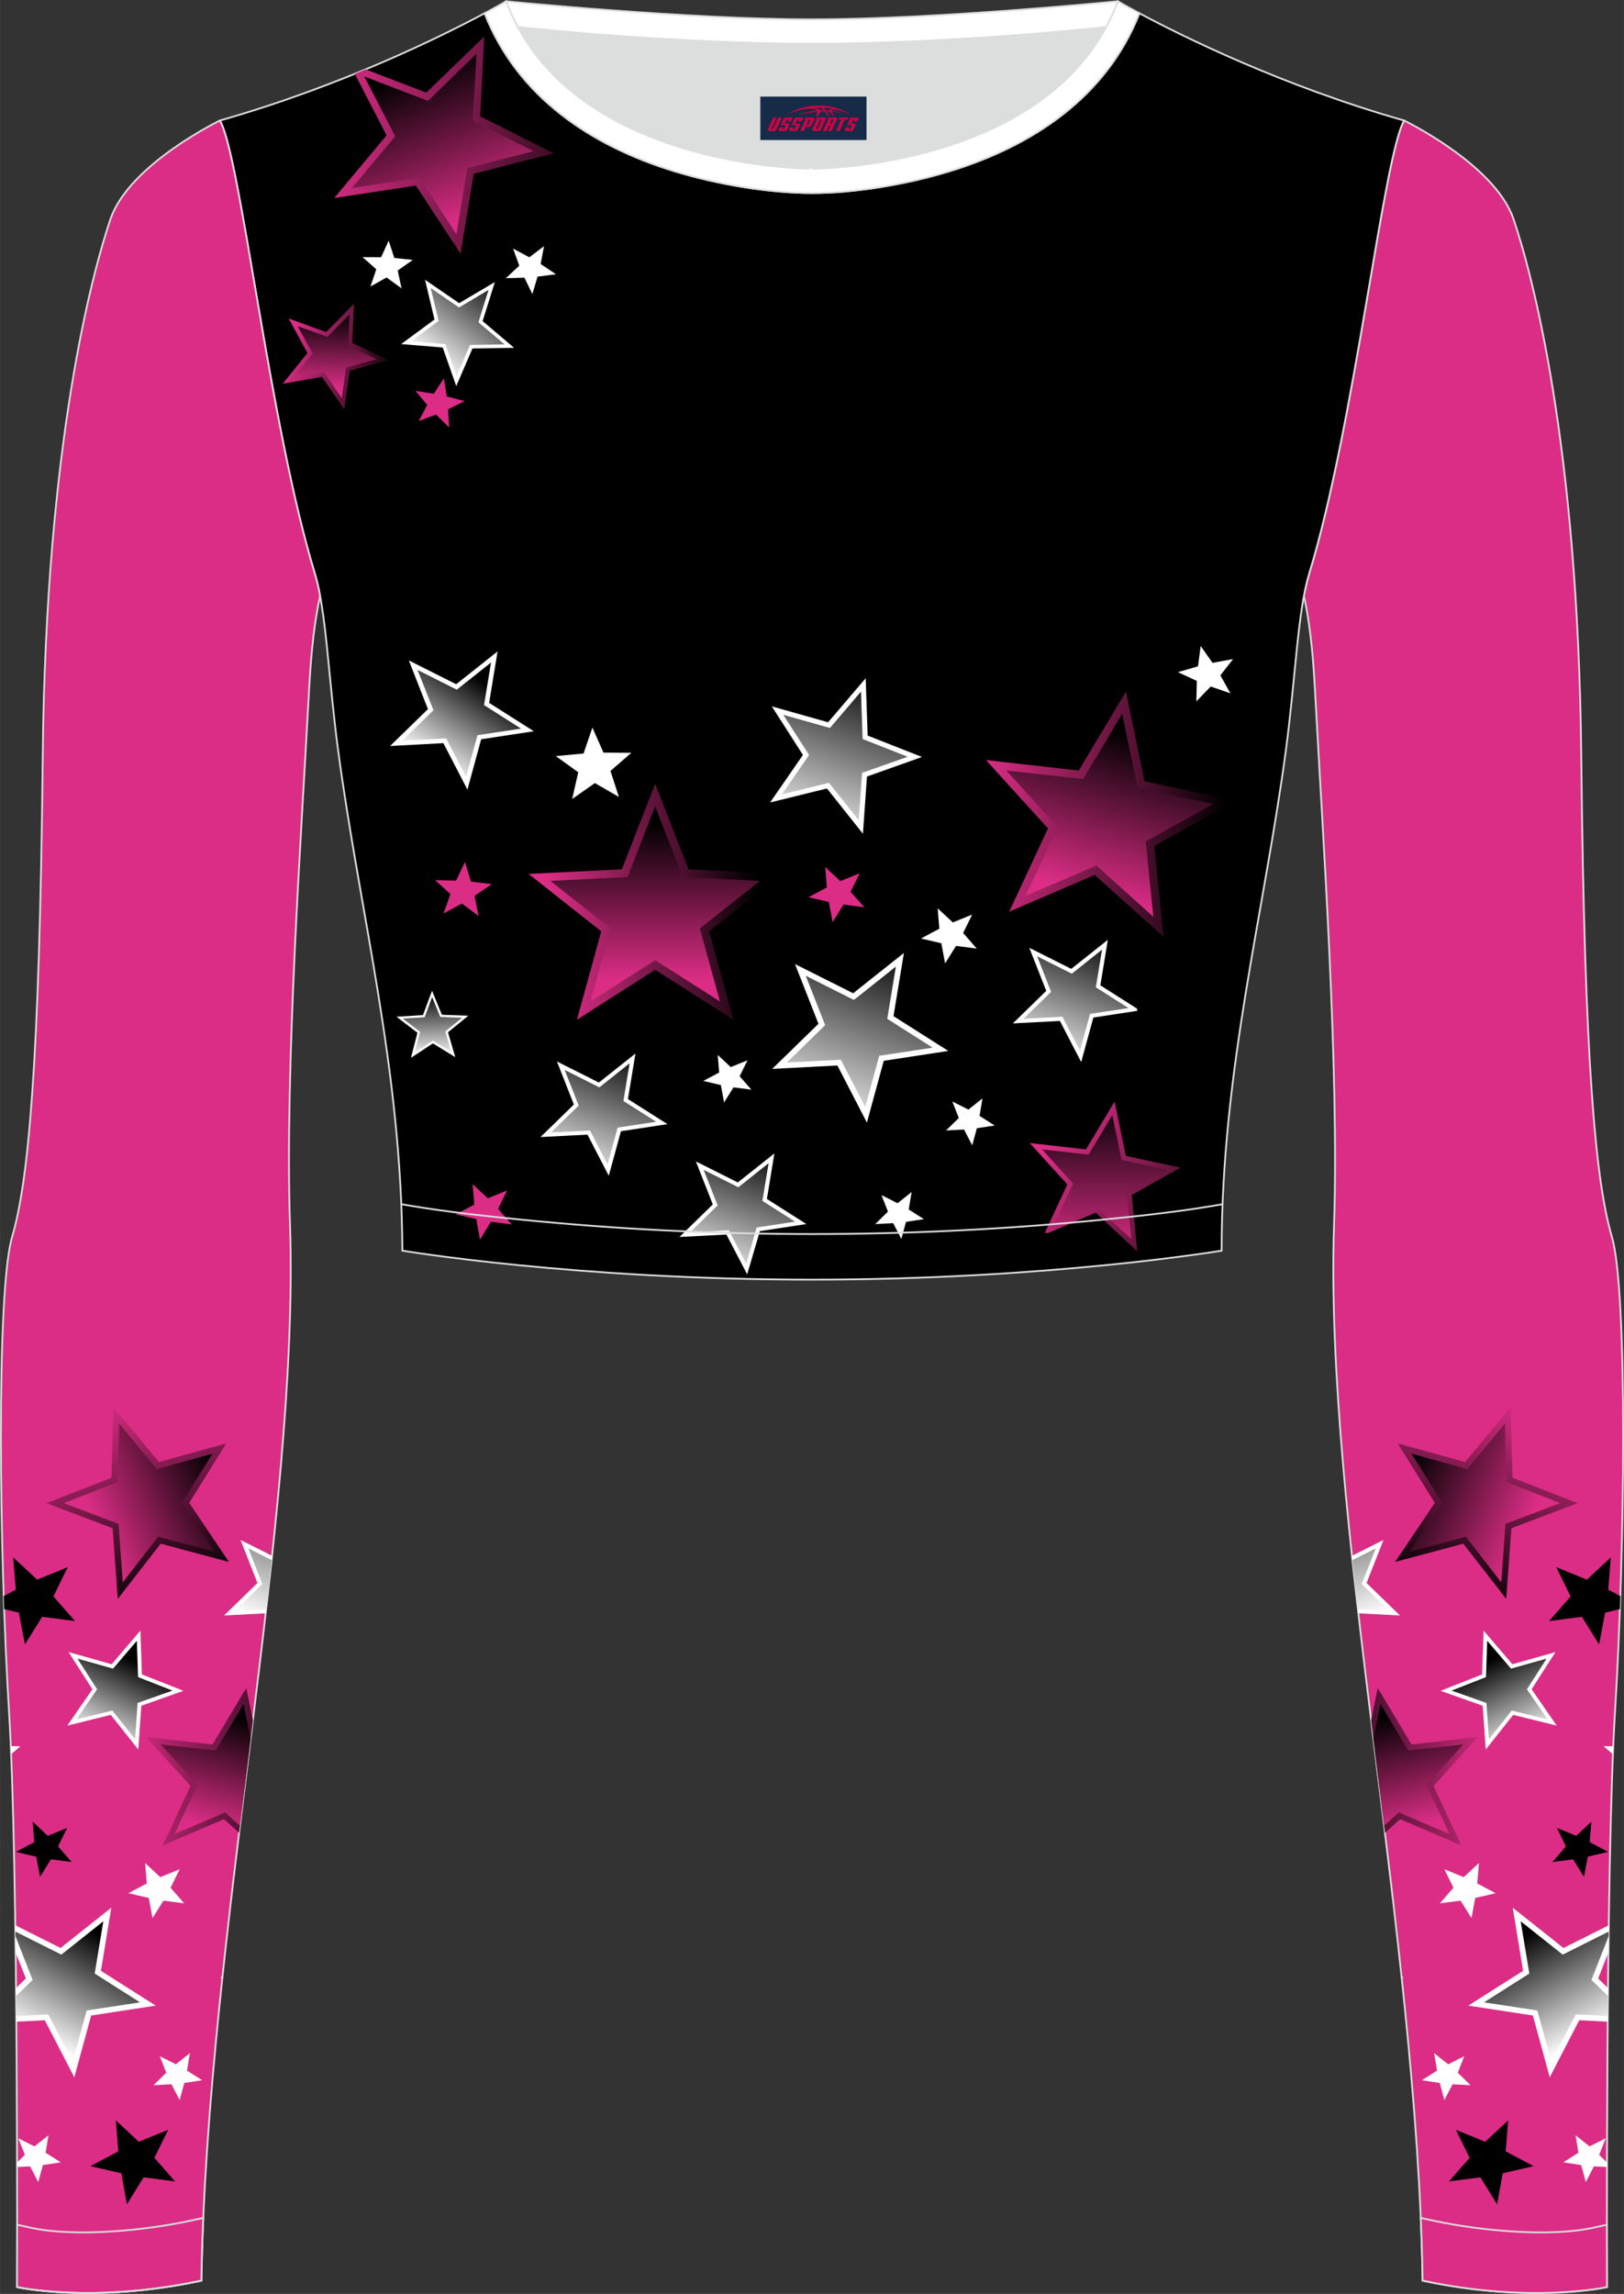 <?xml version="1.0" encoding="utf-8"?>
<!-- Generator: Adobe Illustrator 24.0.1, SVG Export Plug-In . SVG Version: 6.00 Build 0)  -->
<svg xmlns="http://www.w3.org/2000/svg" xmlns:xlink="http://www.w3.org/1999/xlink" version="1.1" id="图层_1" x="0px" y="0px" width="367.03px" height="518.23px" viewBox="0 0 367.02 518.23" enable-background="new 0 0 367.02 518.23" xml:space="preserve">
<rect x="0" y="0" width="367.02" height="518.23" fill="#333333" stroke="none"/>
<g>
	<path fill-rule="evenodd" clip-rule="evenodd" fill="#DCDDDD" d="M113.76,2.85c0,0,45.04,4.28,69.79,4.28s70.34-3.09,70.34-3.09   S241.33,40.8,183.46,40.8C125.59,40.79,113.76,2.85,113.76,2.85z"/>
	
		<path fill-rule="evenodd" clip-rule="evenodd" fill="#FFFFFF" stroke="#DCDDDD" stroke-width="0.4" stroke-miterlimit="22.926" d="   M258.74,5.16l-5.47,0.6c-18.61,2.04-37.83,3.37-56.53,3.92c-2.57,0.08-5.14,0.13-7.72,0.17v0.04h-11.01V9.85   c-2.57-0.04-5.14-0.09-7.72-0.17c-18.7-0.55-37.91-1.88-56.53-3.92l-5.47-0.6l6.07-4.87c0,0,40.87,4.09,69.14,4.09   s69.11-4.09,69.11-4.09L258.74,5.16z"/>
	
		<path fill-rule="evenodd" clip-rule="evenodd" fill="#DB2D85" stroke="#DCDDDD" stroke-width="0.4" stroke-miterlimit="22.926" d="   M317.33,27.23c0,0,20.56,9.93,24.74,22.3c4.19,12.38,14.56,50.77,15.29,121.02s3.28,96.45,6.92,108.83s2.91,71.7,0.73,107.01   c-2.18,35.3-1.82,130.3-1.82,130.3s-17.11,3.82-41.67-1.46c-1.26-78.2-22.24-172.66-20.02-238.76c1.17-34.86-2.6-88.69-4.18-118.11   c-0.4-7.41-0.88-15.82-2.64-23.72c0.34-1.82,0.72-3.46,1.15-4.89C306.24,95.73,312.58,35.55,317.33,27.23z"/>
	<path fill-rule="evenodd" clip-rule="evenodd" stroke="#DCDDDD" stroke-width="0.4" stroke-miterlimit="22.926" d="M109.53,2.99   C100,8.09,77.36,19.36,49.69,27.23c4.75,8.32,11.09,68.5,21.5,102.51c2.53,8.27,3.06,23.55,5.19,39.52   c4.92,36.95,14.4,72.23,14.55,113.28c0,0,38.98,6.55,92.58,6.55s92.58-6.55,92.58-6.55c0-40.87,9.62-76.33,14.55-113.28   c2.13-15.97,2.66-31.26,5.19-39.52c10.41-34.02,16.76-94.19,21.5-102.51c-27.67-7.87-50.31-19.14-59.84-24.24   c-7.44,18.9-24.13,29.96-42.97,35.71c-9.35,2.85-21.14,4.92-31.01,4.91c-9.87,0.01-21.66-2.05-31.01-4.91   C133.66,32.95,116.97,21.89,109.53,2.99z"/>
	<polygon fill-rule="evenodd" clip-rule="evenodd" fill="#FFFFFF" points="221.38,252.1 224.8,254.27 220.77,254.88 219.72,258.74    217.87,255.18 213.8,255.39 216.69,252.57 215.23,248.85 218.86,250.67 222.03,248.15  "/>
	<polygon fill-rule="evenodd" clip-rule="evenodd" fill="#FFFFFF" points="205.37,273.24 208.79,275.42 204.76,276.03 203.7,279.89    201.86,276.33 197.79,276.54 200.68,273.72 199.21,269.99 202.85,271.82 206.02,269.3  "/>
	<polygon fill-rule="evenodd" clip-rule="evenodd" fill="#FFFFFF" points="167.16,243.14 169.81,246.17 165.77,245.65    163.64,249.06 162.91,245.13 158.94,244.2 162.53,242.3 162.2,238.32 165.15,241.07 168.92,239.54  "/>
	<polygon fill-rule="evenodd" clip-rule="evenodd" fill="#FFFFFF" points="217.67,210.78 220.75,214.3 216.06,213.69 213.59,217.65    212.74,213.09 208.13,212.02 212.29,209.81 211.91,205.2 215.34,208.39 219.71,206.61  "/>
	<polygon fill-rule="evenodd" clip-rule="evenodd" fill="#FFFFFF" points="275.8,152.57 278.07,156.63 273.61,155.09 270.37,158.46    270.49,153.83 266.21,151.85 270.75,150.53 271.35,145.94 274.03,149.75 278.68,148.89  "/>
	<polygon fill-rule="evenodd" clip-rule="evenodd" fill="#FFFFFF" points="137.96,174.16 139.87,180.04 134.44,176.91 129.31,180.5    130.68,174.47 125.61,170.81 131.88,170.23 133.88,164.37 136.38,170.03 142.69,170.07  "/>
	<polygon fill-rule="evenodd" clip-rule="evenodd" fill="#DB2D85" points="108.47,280.04 110.96,276.01 115.65,276.62    112.57,273.11 114.61,268.93 110.24,270.71 106.81,267.52 107.19,272.13 103.03,274.34 107.64,275.41  "/>
	
		<linearGradient id="SVGID_1_" gradientUnits="userSpaceOnUse" x1="283.111" y1="1180.67" x2="236.216" y2="1157.934" gradientTransform="matrix(1 0 0 1 0 -898)">
		<stop offset="0" style="stop-color:#000000"/>
		<stop offset="1" style="stop-color:#DB2D85"/>
	</linearGradient>
	<path fill-rule="evenodd" clip-rule="evenodd" fill="url(#SVGID_1_)" d="M236.11,278.55c0.25,0.01,0.51,0.01,0.76,0.02l10.76-4.61   l9.39,8.72l-1.23-12.71l10.99-6.18l-12.34-2.66l-2.54-12.27l-6.47,10.8l-12.7-1.43l8.49,9.36L236.11,278.55z"/>
	
		<linearGradient id="SVGID_2_" gradientUnits="userSpaceOnUse" x1="277.134" y1="1082.962" x2="222.06" y2="1079.931" gradientTransform="matrix(1 0 0 1 0 -898)">
		<stop offset="0" style="stop-color:#000000"/>
		<stop offset="1" style="stop-color:#DB2D85"/>
	</linearGradient>
	<polygon fill-rule="evenodd" clip-rule="evenodd" fill="url(#SVGID_2_)" points="279.28,180.92 258.67,176.5 254.48,156.24    243.8,174.07 222.83,171.71 236.85,187.16 228.08,205.96 247.42,197.67 262.97,211.65 260.9,191.08  "/>
	
		<linearGradient id="SVGID_3_" gradientUnits="userSpaceOnUse" x1="249.678" y1="-627.367" x2="249.678" y2="-661.854" gradientTransform="matrix(1 0 0 -1 0 -378.67)">
		<stop offset="0" style="stop-color:#000000"/>
		<stop offset="1" style="stop-color:#DB2D85"/>
	</linearGradient>
	<polygon fill-rule="evenodd" clip-rule="evenodd" fill="url(#SVGID_3_)" points="255.72,279.96 254.6,269.37 263.84,264.27    253.48,262.06 251.38,251.91 246.03,260.85 235.52,259.66 242.54,267.41 238.15,276.83 247.84,272.68  "/>
	
		<linearGradient id="SVGID_4_" gradientUnits="userSpaceOnUse" x1="254.517" y1="1063.428" x2="243.907" y2="1099.049" gradientTransform="matrix(1 0 0 1 0 -898)">
		<stop offset="0" style="stop-color:#000000"/>
		<stop offset="1" style="stop-color:#DB2D85"/>
	</linearGradient>
	<polygon fill-rule="evenodd" clip-rule="evenodd" fill="url(#SVGID_4_)" points="274.21,181.63 257.09,178.01 253.62,161.26    244.79,176.01 227.43,174.06 239.04,186.84 231.78,202.39 247.78,195.54 260.65,207.1 258.94,190.08  "/>
	
		<linearGradient id="SVGID_5_" gradientUnits="userSpaceOnUse" x1="171.284" y1="1099.865" x2="124.547" y2="1105.928" gradientTransform="matrix(1 0 0 1 0 -898)">
		<stop offset="0" style="stop-color:#000000"/>
		<stop offset="1" style="stop-color:#DB2D85"/>
	</linearGradient>
	<polygon fill-rule="evenodd" clip-rule="evenodd" fill="url(#SVGID_5_)" points="155.61,196.39 176.69,197.43 160.27,210.41    165.76,230.37 148.07,219.09 130.39,230.37 135.88,210.41 119.46,197.43 140.54,196.39 148.08,177.08  "/>
	
		<linearGradient id="SVGID_6_" gradientUnits="userSpaceOnUse" x1="148.067" y1="1083.884" x2="148.067" y2="1119.253" gradientTransform="matrix(1 0 0 1 0 -898)">
		<stop offset="0" style="stop-color:#000000"/>
		<stop offset="1" style="stop-color:#DB2D85"/>
	</linearGradient>
	<polygon fill-rule="evenodd" clip-rule="evenodd" fill="url(#SVGID_6_)" points="148.07,182.17 154.31,198.14 171.75,199.01    158.16,209.75 162.71,226.25 148.07,216.92 133.44,226.25 137.98,209.75 124.39,199.01 141.84,198.14  "/>
	<polygon fill-rule="evenodd" clip-rule="evenodd" fill="#DB2D85" points="192.24,201.46 195.32,204.97 190.63,204.36    188.17,208.32 187.31,203.76 182.71,202.69 186.87,200.48 186.49,195.87 189.92,199.06 194.29,197.28  "/>
	<polygon fill-rule="evenodd" clip-rule="evenodd" fill="#DB2D85" points="107.25,202.39 108.15,206.93 104.38,204.13    100.24,206.37 101.8,202 98.34,198.84 103.07,198.94 105.08,194.74 106.44,199.17 111.14,199.74  "/>
	<polygon fill-rule="evenodd" clip-rule="evenodd" fill="#FFFFFF" points="89.61,229.7 94.34,233.31 92.87,238.98 97.83,235.71    102.89,238.83 101.24,233.2 105.84,229.46 99.86,229.25 97.64,223.82 95.59,229.32  "/>
	<polygon fill-rule="evenodd" clip-rule="evenodd" fill="#FFFFFF" points="168.86,287.9 171.73,278.13 182.24,276.53 173.32,270.86    175.01,260.58 166.74,267.13 157.27,262.38 161.09,272.1 153.55,279.45 164.17,278.9  "/>
	<path fill-rule="evenodd" clip-rule="evenodd" fill="#FFFFFF" d="M257.02,228.36c-0.02-0.17-0.04-0.33-0.06-0.5l-8.28-5.26   l1.69-10.28l-8.27,6.56l-9.47-4.75l3.82,9.72l-7.54,7.35l10.63-0.55l4.81,9.29l2.75-10.06L257.02,228.36z"/>
	<polygon fill-rule="evenodd" clip-rule="evenodd" fill="#FFFFFF" points="92.43,149.22 92.42,149.27 96.71,160.2 88.16,168.53    100.2,167.89 105.64,178.39 108.74,167.01 120.64,165.2 110.54,158.79 112.45,147.16 103.1,154.58  "/>
	<polygon fill-rule="evenodd" clip-rule="evenodd" fill="#FFFFFF" points="196.09,166.18 208.37,171.01 195.93,175.43    195.02,188.36 186.89,178.13 174.04,181.29 181.46,170.55 174.43,159.58 187.15,163.17 195.64,153.22  "/>
	
		<linearGradient id="SVGID_7_" gradientUnits="userSpaceOnUse" x1="182.366" y1="-568.819" x2="196.511" y2="-529.957" gradientTransform="matrix(1 0 0 -1 0 -378.67)">
		<stop offset="0" style="stop-color:#FFFFFF"/>
		<stop offset="1" style="stop-color:#000000"/>
	</linearGradient>
	<polygon fill-rule="evenodd" clip-rule="evenodd" fill="url(#SVGID_7_)" points="194.58,156.24 194.95,166.96 205.12,170.96    194.82,174.61 194.07,185.31 187.34,176.85 176.71,179.46 182.85,170.58 177.03,161.49 187.56,164.46  "/>
	<polygon fill-rule="evenodd" clip-rule="evenodd" fill="#FFFFFF" points="201.93,229.56 214.32,237.42 199.73,239.65    195.92,253.61 189.25,240.71 174.51,241.48 184.97,231.29 179.67,217.8 192.81,224.39 204.28,215.29  "/>
	
		<linearGradient id="SVGID_8_" gradientUnits="userSpaceOnUse" x1="186.712" y1="-633.941" x2="202.031" y2="-591.851" gradientTransform="matrix(1 0 0 -1 0 -378.67)">
		<stop offset="0" style="stop-color:#FFFFFF"/>
		<stop offset="1" style="stop-color:#000000"/>
	</linearGradient>
	<polygon fill-rule="evenodd" clip-rule="evenodd" fill="url(#SVGID_8_)" points="202.46,218.37 200.52,230.17 210.77,236.68    198.7,238.52 195.54,250.07 190.02,239.4 177.83,240.03 186.48,231.6 182.1,220.44 192.97,225.9  "/>
	
		<linearGradient id="SVGID_9_" gradientUnits="userSpaceOnUse" x1="237.712" y1="-619.81" x2="248.756" y2="-589.466" gradientTransform="matrix(1 0 0 -1 0 -378.67)">
		<stop offset="0" style="stop-color:#FFFFFF"/>
		<stop offset="1" style="stop-color:#000000"/>
	</linearGradient>
	<polygon fill-rule="evenodd" clip-rule="evenodd" fill="url(#SVGID_9_)" points="249.06,214.54 247.66,223.05 255.05,227.74    246.35,229.06 244.08,237.39 240.1,229.7 231.31,230.16 237.55,224.08 234.39,216.04 242.23,219.97  "/>
	<polygon fill-rule="evenodd" clip-rule="evenodd" fill="#FFFFFF" points="141.91,248.29 150.84,253.96 140.33,255.56    137.58,265.62 132.77,256.33 122.15,256.88 129.69,249.53 125.87,239.81 135.34,244.56 143.61,238.01  "/>
	
		<linearGradient id="SVGID_10_" gradientUnits="userSpaceOnUse" x1="130.94" y1="-645.496" x2="141.985" y2="-615.151" gradientTransform="matrix(1 0 0 -1 0 -378.67)">
		<stop offset="0" style="stop-color:#FFFFFF"/>
		<stop offset="1" style="stop-color:#000000"/>
	</linearGradient>
	<polygon fill-rule="evenodd" clip-rule="evenodd" fill="url(#SVGID_10_)" points="142.29,240.22 140.89,248.73 148.28,253.42    139.58,254.75 137.31,263.07 133.33,255.39 124.54,255.84 130.78,249.76 127.62,241.72 135.45,245.65  "/>
	
		<linearGradient id="SVGID_11_" gradientUnits="userSpaceOnUse" x1="96.583" y1="1070.407" x2="108.898" y2="1051.649" gradientTransform="matrix(1 0 0 1 0 -898)">
		<stop offset="0" style="stop-color:#FFFFFF"/>
		<stop offset="1" style="stop-color:#000000"/>
	</linearGradient>
	<polygon fill-rule="evenodd" clip-rule="evenodd" fill="url(#SVGID_11_)" points="110.97,149.67 109.39,159.29 117.74,164.6    107.9,166.1 105.33,175.51 100.83,166.82 90.89,167.33 97.95,160.46 94.37,151.36 103.23,155.81  "/>
	
		<linearGradient id="SVGID_12_" gradientUnits="userSpaceOnUse" x1="98.048" y1="-617.725" x2="97.531" y2="-602.941" gradientTransform="matrix(1 0 0 -1 0 -378.67)">
		<stop offset="0" style="stop-color:#FFFFFF"/>
		<stop offset="1" style="stop-color:#000000"/>
	</linearGradient>
	<polygon fill-rule="evenodd" clip-rule="evenodd" fill="url(#SVGID_12_)" points="97.66,225.26 99.5,229.75 104.44,229.93    100.64,233.02 102,237.68 97.82,235.1 93.71,237.8 94.93,233.11 91.03,230.12 95.97,229.8  "/>
	
		<linearGradient id="SVGID_13_" gradientUnits="userSpaceOnUse" x1="162.389" y1="-667.932" x2="173.376" y2="-637.746" gradientTransform="matrix(1 0 0 -1 0 -378.67)">
		<stop offset="0" style="stop-color:#FFFFFF"/>
		<stop offset="1" style="stop-color:#000000"/>
	</linearGradient>
	<polygon fill-rule="evenodd" clip-rule="evenodd" fill="url(#SVGID_13_)" points="168.65,285.51 170.99,277.32 179.68,275.99    172.3,271.3 173.7,262.79 166.86,268.22 159.02,264.29 162.18,272.33 155.94,278.41 164.73,277.95  "/>
	<polygon fill-rule="evenodd" clip-rule="evenodd" fill="#FFFFFF" points="109.07,72.54 116.19,78.58 106.77,78.73 103.11,87.23    100.05,78.51 90.66,77.73 98.19,72.18 96.05,63.2 103.76,68.49 111.83,63.73  "/>
	
		<linearGradient id="SVGID_14_" gradientUnits="userSpaceOnUse" x1="97.237" y1="-460.912" x2="112.53" y2="-441.337" gradientTransform="matrix(1 0 0 -1 0 -378.67)">
		<stop offset="0" style="stop-color:#FFFFFF"/>
		<stop offset="1" style="stop-color:#000000"/>
	</linearGradient>
	<polygon fill-rule="evenodd" clip-rule="evenodd" fill="url(#SVGID_14_)" points="110.4,65.51 108.12,72.81 114.02,77.8    106.22,77.93 103.19,84.97 100.65,77.75 92.88,77.1 99.12,72.51 97.34,65.07 103.73,69.46  "/>
	<polygon fill-rule="evenodd" clip-rule="evenodd" fill="#FFFFFF" points="89.88,61.11 90.74,65.13 87.36,62.69 83.72,64.73    85.04,60.84 81.94,58.09 86.13,58.11 87.84,54.37 89.11,58.28 93.28,58.72  "/>
	<polygon fill-rule="evenodd" clip-rule="evenodd" fill="#FFFFFF" points="121.49,62.49 120.31,66.43 118.51,62.73 114.32,62.85    117.36,60.02 115.95,56.16 119.63,58.12 122.95,55.61 122.18,59.64 125.64,61.96  "/>
	<polygon fill-rule="evenodd" clip-rule="evenodd" fill="#DB2D85" points="101.27,92.47 101.5,96.57 98.54,93.66 94.63,95.13    96.54,91.48 93.9,88.3 98.03,88.95 100.31,85.5 100.96,89.56 105.01,90.61  "/>
	
		<linearGradient id="SVGID_15_" gradientUnits="userSpaceOnUse" x1="146.133" y1="934.724" x2="72.743" y2="927.398" gradientTransform="matrix(1 0 0 1 0 -898)">
		<stop offset="0" style="stop-color:#000000"/>
		<stop offset="1" style="stop-color:#DB2D85"/>
	</linearGradient>
	<path fill-rule="evenodd" clip-rule="evenodd" fill="url(#SVGID_15_)" d="M109.44,8.25l-13.1,12.67l-13.72-5.25   c-0.8,0.33-1.62,0.67-2.44,1l7.19,13.91L75.53,44.74L94,41.93l10.09,15.4l2.98-18.06l18.08-4.63l-16.63-8.35L109.44,8.25z"/>
	
		<linearGradient id="SVGID_16_" gradientUnits="userSpaceOnUse" x1="91.509" y1="914.562" x2="104.583" y2="947.909" gradientTransform="matrix(1 0 0 1 0 -898)">
		<stop offset="0" style="stop-color:#000000"/>
		<stop offset="1" style="stop-color:#DB2D85"/>
	</linearGradient>
	<polygon fill-rule="evenodd" clip-rule="evenodd" fill="url(#SVGID_16_)" points="107.69,12.14 105.54,14.24 96.74,22.8    82.34,17.29 89.32,30.8 79.52,42.5 94.8,40.18 103.14,52.92 105.61,37.98 120.57,34.15 106.81,27.24 107.53,15.14  "/>
	
		<linearGradient id="SVGID_17_" gradientUnits="userSpaceOnUse" x1="90.16" y1="981.205" x2="65.718" y2="975.521" gradientTransform="matrix(1 0 0 1 0 -898)">
		<stop offset="0" style="stop-color:#000000"/>
		<stop offset="1" style="stop-color:#DB2D85"/>
	</linearGradient>
	<polygon fill-rule="evenodd" clip-rule="evenodd" fill="url(#SVGID_17_)" points="79.63,77.48 79.98,68.66 73.71,75.01    65.25,71.96 69.48,79.76 63.9,86.69 72.78,85.16 77.8,92.5 79.06,83.76 87.74,81.36  "/>
	
		<linearGradient id="SVGID_18_" gradientUnits="userSpaceOnUse" x1="76.011" y1="968.776" x2="75.537" y2="985.734" gradientTransform="matrix(1 0 0 1 0 -898)">
		<stop offset="0" style="stop-color:#000000"/>
		<stop offset="1" style="stop-color:#DB2D85"/>
	</linearGradient>
	<polygon fill-rule="evenodd" clip-rule="evenodd" fill="url(#SVGID_18_)" points="85.1,81.14 78.69,78.07 78.96,71.09 74,76.11    67.3,73.7 70.65,79.87 66.23,85.36 73.26,84.15 77.23,89.96 78.23,83.04  "/>
	
		<path fill-rule="evenodd" clip-rule="evenodd" fill="#DB2D85" stroke="#DCDDDD" stroke-width="0.4" stroke-miterlimit="22.926" d="   M49.69,27.23c0,0-20.56,9.93-24.74,22.3S10.39,100.3,9.66,170.55C8.94,240.79,6.39,267,2.75,279.37   c-3.64,12.38-2.91,71.7-0.73,107.01c2.18,35.3,1.82,130.3,1.82,130.3s17.11,3.82,41.67-1.46c1.26-78.2,22.24-172.66,20.02-238.76   c-1.17-34.86,2.6-88.69,4.18-118.11c0.4-7.41,0.88-15.82,2.64-23.72c-0.34-1.82-0.72-3.46-1.15-4.89   C60.79,95.73,54.44,35.55,49.69,27.23z"/>
	<polygon fill-rule="evenodd" clip-rule="evenodd" fill="#FFFFFF" points="42.26,467.78 45.68,469.95 41.65,470.57 40.6,474.43    38.75,470.87 34.68,471.08 37.57,468.26 36.11,464.53 39.74,466.35 42.91,463.84  "/>
	<polygon fill-rule="evenodd" clip-rule="evenodd" fill="#FFFFFF" points="10.3,486.33 13.72,488.5 9.69,489.12 8.64,492.97    6.8,489.41 3.85,489.56 3.85,488.53 5.61,486.81 4.15,483.08 7.78,484.9 10.95,482.39  "/>
	<polygon fill-rule="evenodd" clip-rule="evenodd" fill="#FFFFFF" points="38.55,426.47 41.63,429.99 36.94,429.38 34.47,433.33    33.62,428.78 29.01,427.7 33.17,425.5 32.79,420.88 36.22,424.07 40.59,422.29  "/>
	<polygon fill-rule="evenodd" clip-rule="evenodd" fill="#FFFFFF" points="2.44,394.48 4.61,394.5 2.51,396.31  "/>
	
		<linearGradient id="SVGID_19_" gradientUnits="userSpaceOnUse" x1="72.873" y1="1298.025" x2="27.778" y2="1296.509" gradientTransform="matrix(1 0 0 1 0 -898)">
		<stop offset="0" style="stop-color:#000000"/>
		<stop offset="1" style="stop-color:#DB2D85"/>
	</linearGradient>
	<path fill-rule="evenodd" clip-rule="evenodd" fill="url(#SVGID_19_)" d="M57.16,388.64l-1.51-7.28l-7.63,12.74l-14.99-1.68   l10.02,11.04l-6.27,13.43l13.82-5.92l3.43,3.08C55.07,405.55,56.12,397.06,57.16,388.64z"/>
	
		<linearGradient id="SVGID_20_" gradientUnits="userSpaceOnUse" x1="50.147" y1="1284.375" x2="42.947" y2="1309.386" gradientTransform="matrix(1 0 0 1 0 -898)">
		<stop offset="0" style="stop-color:#000000"/>
		<stop offset="1" style="stop-color:#DB2D85"/>
	</linearGradient>
	<path fill-rule="evenodd" clip-rule="evenodd" fill="url(#SVGID_20_)" d="M56.65,392.74l-1.61-7.79l-6.31,10.54l-12.4-1.39   l8.29,9.14l-5.19,11.11l11.44-4.9l3.36,3.02C55.03,405.87,55.85,399.28,56.65,392.74z"/>
	<polygon fill-rule="evenodd" clip-rule="evenodd" points="13.12,417.14 16.2,420.66 11.51,420.05 9.05,424 8.19,419.45    3.59,418.37 7.75,416.17 7.37,411.55 10.8,414.74 15.16,412.96  "/>
	<polygon fill-rule="evenodd" clip-rule="evenodd" fill="#FFFFFF" points="32.07,378.28 41.46,381.98 31.94,385.35 31.25,395.24    25.03,387.42 15.21,389.84 20.88,381.63 15.5,373.23 25.23,375.98 31.73,368.37  "/>
	
		<linearGradient id="SVGID_21_" gradientUnits="userSpaceOnUse" x1="20.832" y1="1291.418" x2="29.927" y2="1272.849" gradientTransform="matrix(1 0 0 1 0 -898)">
		<stop offset="0" style="stop-color:#FFFFFF"/>
		<stop offset="1" style="stop-color:#000000"/>
	</linearGradient>
	<polygon fill-rule="evenodd" clip-rule="evenodd" fill="url(#SVGID_21_)" points="30.92,370.68 31.2,378.88 38.97,381.93    31.09,384.73 30.52,392.91 25.38,386.44 17.25,388.44 21.94,381.64 17.49,374.7 25.54,376.97  "/>
	<path fill-rule="evenodd" clip-rule="evenodd" fill="#FFFFFF" d="M22.81,445.24l12.38,7.86l-14.59,2.23l-3.81,13.96l-6.67-12.89   l-6.44,0.33c-0.02-2.51-0.04-5.05-0.07-7.59l2.23-2.17l-2.32-5.91l-0.08-6.12l10.24,5.14l11.47-9.1L22.81,445.24z"/>
	
		<linearGradient id="SVGID_22_" gradientUnits="userSpaceOnUse" x1="8.555" y1="1358.736" x2="21.818" y2="1334.61" gradientTransform="matrix(1 0 0 1 0 -898)">
		<stop offset="0" style="stop-color:#FFFFFF"/>
		<stop offset="1" style="stop-color:#000000"/>
	</linearGradient>
	<polygon fill-rule="evenodd" clip-rule="evenodd" fill="url(#SVGID_22_)" points="23.34,434.05 21.4,445.86 31.64,452.36    19.58,454.2 16.42,465.75 10.9,455.09 3.68,455.46 3.64,450.91 7.36,447.29 3.48,437.41 3.47,436.37 13.85,441.58  "/>
	<polygon fill-rule="evenodd" clip-rule="evenodd" fill="#FFFFFF" points="50.3,446.39 49.79,446.88 50.25,446.86  "/>
	<polygon fill-rule="evenodd" clip-rule="evenodd" points="28.68,497.99 32.45,491.89 39.56,492.81 34.89,487.49 37.99,481.16    31.37,483.86 26.18,479.03 26.75,486.02 20.45,489.36 27.42,490.98  "/>
	<path fill-rule="evenodd" clip-rule="evenodd" fill="#FFFFFF" d="M60.04,364.47l-9.4,0.49l7.54-7.34l-3.82-9.72l7.12,3.57   C61.03,355.77,60.55,360.1,60.04,364.47z"/>
	
		<linearGradient id="SVGID_23_" gradientUnits="userSpaceOnUse" x1="55.153" y1="-743.544" x2="68.274" y2="-707.496" gradientTransform="matrix(1 0 0 -1 0 -378.67)">
		<stop offset="0" style="stop-color:#FFFFFF"/>
		<stop offset="1" style="stop-color:#000000"/>
	</linearGradient>
	<path fill-rule="evenodd" clip-rule="evenodd" fill="url(#SVGID_23_)" d="M60.15,363.56l-7.11,0.37l6.24-6.08l-3.16-8.04l5.26,2.64   C60.99,356.12,60.58,359.83,60.15,363.56z"/>
	<polygon fill-rule="evenodd" clip-rule="evenodd" points="12.07,360.66 16.94,366.22 9.52,365.26 5.63,371.51 4.27,364.31    0.93,363.53 0.83,360.57 3.57,359.12 2.97,351.82 8.39,356.87 15.3,354.05  "/>
	
		<linearGradient id="SVGID_24_" gradientUnits="userSpaceOnUse" x1="42.273" y1="1258.328" x2="23.83" y2="1214.118" gradientTransform="matrix(1 0 0 1 0 -898)">
		<stop offset="0" style="stop-color:#000000"/>
		<stop offset="1" style="stop-color:#DB2D85"/>
	</linearGradient>
	<polygon fill-rule="evenodd" clip-rule="evenodd" fill="url(#SVGID_24_)" points="42.76,339.5 51.73,352.86 36.31,348.74    26.62,361.2 25.45,345.25 10.5,339.58 25.19,333.84 25.64,317.89 35.89,330.29 51.12,326.1  "/>
	
		<linearGradient id="SVGID_25_" gradientUnits="userSpaceOnUse" x1="49.032" y1="1229.232" x2="21.116" y2="1241.232" gradientTransform="matrix(1 0 0 1 0 -898)">
		<stop offset="0" style="stop-color:#000000"/>
		<stop offset="1" style="stop-color:#DB2D85"/>
	</linearGradient>
	<polygon fill-rule="evenodd" clip-rule="evenodd" fill="url(#SVGID_25_)" points="48.01,328.42 41.1,339.51 48.52,350.56    35.76,347.15 27.75,357.45 26.78,344.26 14.4,339.57 26.56,334.82 26.93,321.62 35.41,331.89  "/>
	
		<path fill-rule="evenodd" clip-rule="evenodd" fill="#DB2D85" stroke="#DCDDDD" stroke-width="0.4" stroke-miterlimit="22.926" d="   M3.86,502.59c0,8.69-0.02,14.09-0.02,14.09s17.11,3.82,41.67-1.46c0.07-4.67,0.22-9.39,0.43-14.16l-3.32,0.71   c-9.81,2.11-25.74,3.72-35.8,1.48L3.86,502.59z"/>
	<path fill="none" stroke="#DCDDDD" stroke-width="0.4" stroke-miterlimit="22.926" d="M3.84,516.68c0,0,17.11,3.82,41.67-1.46"/>
	
		<path fill-rule="evenodd" clip-rule="evenodd" fill="#FFFFFF" stroke="#DCDDDD" stroke-width="0.4" stroke-miterlimit="22.926" d="   M114.39,0.29c0,0-1.72,1.01-4.86,2.7c7.44,18.9,24.13,29.96,42.97,35.71c9.36,2.85,21.14,4.92,31.02,4.91   c9.87,0.01,21.66-2.05,31.01-4.91c18.84-5.75,35.53-16.81,42.97-35.71c-3.14-1.68-4.86-2.7-4.86-2.7   c-14.32,38.03-69.13,37.81-69.13,37.81S128.71,38.33,114.39,0.29z"/>
	<path fill="none" stroke="#DCDDDD" stroke-width="0.4" stroke-miterlimit="22.926" d="M276.3,272.05l-1.93,0.33   c-8.4,1.42-17.16,2.36-25.63,3.21c-21.64,2.15-43.49,3.2-65.23,3.2c-21.73,0-43.55-1.05-65.17-3.2   c-8.49-0.84-17.27-1.79-25.69-3.21l-1.96-0.33"/>
	
		<path fill-rule="evenodd" clip-rule="evenodd" fill="#DB2D85" stroke="#DCDDDD" stroke-width="0.4" stroke-miterlimit="22.926" d="   M363.16,502.59c0,8.69,0.02,14.09,0.02,14.09s-17.11,3.82-41.67-1.46c-0.07-4.67-0.22-9.39-0.43-14.16l3.32,0.71   c9.81,2.11,25.74,3.72,35.8,1.48L363.16,502.59z"/>
	
	<g>
		<polygon fill-rule="evenodd" clip-rule="evenodd" fill="#FFFFFF" points="324.12,463.84 327.29,466.35 330.92,464.53     329.46,468.26 332.35,471.08 328.28,470.87 326.43,474.43 325.38,470.57 321.35,469.95 324.77,467.78   "/>
		<polygon fill-rule="evenodd" clip-rule="evenodd" fill="#FFFFFF" points="356.08,482.39 359.24,484.9 362.88,483.08     361.42,486.81 363.18,488.53 363.18,489.56 360.23,489.41 358.39,492.97 357.34,489.12 353.31,488.5 356.73,486.33   "/>
		<polygon fill-rule="evenodd" clip-rule="evenodd" fill="#FFFFFF" points="326.43,422.29 330.81,424.07 334.24,420.88     333.86,425.5 338.02,427.7 333.4,428.78 332.56,433.33 330.09,429.38 325.4,429.99 328.48,426.47   "/>
		<polygon fill-rule="evenodd" clip-rule="evenodd" fill="#FFFFFF" points="364.52,396.31 362.42,394.5 364.59,394.48   "/>
		
			<linearGradient id="SVGID_26_" gradientUnits="userSpaceOnUse" x1="-1877.177" y1="1298.025" x2="-1922.272" y2="1296.509" gradientTransform="matrix(-1 0 0 1 -1583.03 -898)">
			<stop offset="0" style="stop-color:#000000"/>
			<stop offset="1" style="stop-color:#DB2D85"/>
		</linearGradient>
		<path fill-rule="evenodd" clip-rule="evenodd" fill="url(#SVGID_26_)" d="M313,414.05l3.43-3.08l13.82,5.92l-6.27-13.43    L334,392.42l-14.99,1.68l-7.63-12.74l-1.51,7.28C310.9,397.06,311.96,405.55,313,414.05z"/>
		
			<linearGradient id="SVGID_27_" gradientUnits="userSpaceOnUse" x1="-1899.908" y1="1284.374" x2="-1907.108" y2="1309.384" gradientTransform="matrix(-1 0 0 1 -1583.03 -898)">
			<stop offset="0" style="stop-color:#000000"/>
			<stop offset="1" style="stop-color:#DB2D85"/>
		</linearGradient>
		<path fill-rule="evenodd" clip-rule="evenodd" fill="url(#SVGID_27_)" d="M312.8,412.47l3.36-3.02l11.44,4.9l-5.19-11.11    l8.29-9.14l-12.4,1.39l-6.31-10.54l-1.61,7.79C311.18,399.28,312,405.87,312.8,412.47z"/>
		<polygon fill-rule="evenodd" clip-rule="evenodd" points="351.87,412.96 356.23,414.74 359.65,411.55 359.28,416.17     363.43,418.37 358.84,419.45 357.98,424 355.52,420.05 350.83,420.66 353.9,417.14   "/>
		<polygon fill-rule="evenodd" clip-rule="evenodd" fill="#FFFFFF" points="335.3,368.37 341.8,375.98 351.53,373.23 346.15,381.63     351.82,389.84 341.99,387.42 335.78,395.24 335.09,385.35 325.57,381.98 334.96,378.28   "/>
		
			<linearGradient id="SVGID_28_" gradientUnits="userSpaceOnUse" x1="-1929.222" y1="1291.416" x2="-1920.127" y2="1272.847" gradientTransform="matrix(-1 0 0 1 -1583.03 -898)">
			<stop offset="0" style="stop-color:#FFFFFF"/>
			<stop offset="1" style="stop-color:#000000"/>
		</linearGradient>
		<polygon fill-rule="evenodd" clip-rule="evenodd" fill="url(#SVGID_28_)" points="341.49,376.97 349.54,374.7 345.09,381.64     349.78,388.44 341.65,386.44 336.51,392.91 335.93,384.73 328.06,381.93 335.83,378.88 336.11,370.68   "/>
		<path fill-rule="evenodd" clip-rule="evenodd" fill="#FFFFFF" d="M341.88,430.98l11.47,9.1l10.24-5.14l-0.08,6.12l-2.32,5.91    l2.23,2.17c-0.03,2.54-0.05,5.08-0.07,7.59l-6.44-0.33l-6.67,12.89l-3.81-13.96l-14.59-2.23l12.38-7.86L341.88,430.98z"/>
		
			<linearGradient id="SVGID_29_" gradientUnits="userSpaceOnUse" x1="-1941.499" y1="1358.734" x2="-1928.236" y2="1334.607" gradientTransform="matrix(-1 0 0 1 -1583.03 -898)">
			<stop offset="0" style="stop-color:#FFFFFF"/>
			<stop offset="1" style="stop-color:#000000"/>
		</linearGradient>
		<polygon fill-rule="evenodd" clip-rule="evenodd" fill="url(#SVGID_29_)" points="353.18,441.58 363.56,436.37 363.55,437.41     359.67,447.29 363.39,450.91 363.35,455.46 356.13,455.09 350.61,465.75 347.45,454.2 335.39,452.36 345.63,445.86 343.68,434.05       "/>
		<polygon fill-rule="evenodd" clip-rule="evenodd" fill="#FFFFFF" points="316.78,446.86 317.24,446.88 316.73,446.39   "/>
		<polygon fill-rule="evenodd" clip-rule="evenodd" points="339.61,490.98 346.58,489.36 340.28,486.02 340.85,479.03     335.65,483.86 329.04,481.16 332.14,487.49 327.46,492.81 334.58,491.89 338.35,497.99   "/>
		<path fill-rule="evenodd" clip-rule="evenodd" fill="#FFFFFF" d="M305.55,351.47l7.12-3.57l-3.82,9.72l7.54,7.34l-9.4-0.49    C306.48,360.1,306,355.77,305.55,351.47z"/>
		
			<linearGradient id="SVGID_30_" gradientUnits="userSpaceOnUse" x1="-1894.901" y1="-743.543" x2="-1881.781" y2="-707.494" gradientTransform="matrix(-1 0 0 -1 -1583.03 -378.67)">
			<stop offset="0" style="stop-color:#FFFFFF"/>
			<stop offset="1" style="stop-color:#000000"/>
		</linearGradient>
		<path fill-rule="evenodd" clip-rule="evenodd" fill="url(#SVGID_30_)" d="M305.65,352.45l5.26-2.64l-3.16,8.04l6.24,6.08    l-7.11-0.37C306.45,359.83,306.04,356.12,305.65,352.45z"/>
		<polygon fill-rule="evenodd" clip-rule="evenodd" points="351.73,354.05 358.64,356.87 364.06,351.82 363.46,359.12 366.2,360.57     366.1,363.53 362.76,364.31 361.4,371.51 357.51,365.26 350.09,366.22 354.96,360.66   "/>
		
			<linearGradient id="SVGID_31_" gradientUnits="userSpaceOnUse" x1="-1907.778" y1="1258.328" x2="-1926.22" y2="1214.118" gradientTransform="matrix(-1 0 0 1 -1583.03 -898)">
			<stop offset="0" style="stop-color:#000000"/>
			<stop offset="1" style="stop-color:#DB2D85"/>
		</linearGradient>
		<polygon fill-rule="evenodd" clip-rule="evenodd" fill="url(#SVGID_31_)" points="315.9,326.1 331.14,330.29 341.39,317.89     341.84,333.84 356.53,339.58 341.58,345.25 340.4,361.2 330.71,348.74 315.3,352.86 324.27,339.5   "/>
		
			<linearGradient id="SVGID_32_" gradientUnits="userSpaceOnUse" x1="-1901.019" y1="1229.231" x2="-1928.935" y2="1241.231" gradientTransform="matrix(-1 0 0 1 -1583.03 -898)">
			<stop offset="0" style="stop-color:#000000"/>
			<stop offset="1" style="stop-color:#DB2D85"/>
		</linearGradient>
		<polygon fill-rule="evenodd" clip-rule="evenodd" fill="url(#SVGID_32_)" points="331.62,331.89 340.1,321.62 340.46,334.82     352.63,339.57 340.24,344.26 339.28,357.45 331.27,347.15 318.51,350.56 325.93,339.51 319.02,328.42   "/>
	</g>
</g>
<g id="tag_logo">
	<rect y="21.82" fill="#162B48" width="24" height="9.818" x="171.83"/>
	<g>
		<path fill="#D30044" d="M187.79,25.01l0.005-0.011c0.131-0.311,1.085-0.262,2.351,0.071c0.715,0.24,1.44,0.54,2.193,0.9    c-0.218-0.147-0.447-0.289-0.682-0.42l0.011,0.005l-0.011-0.005c-1.478-0.845-3.218-1.418-5.1-1.62    c-1.282-0.115-1.658-0.082-2.411-0.055c-2.449,0.142-4.68,0.905-6.458,2.095c1.26-0.638,2.722-1.075,4.195-1.336    c1.467-0.18,2.476-0.033,2.771,0.344c-1.691,0.175-3.469,0.633-4.555,1.075c1.156-0.338,2.967-0.665,4.647-0.813    c0.016,0.251-0.115,0.567-0.415,0.96h0.475c0.376-0.382,0.584-0.725,0.595-1.004c0.333-0.022,0.66-0.033,0.971-0.033    C186.62,25.45,186.83,25.8,187.03,26.19h0.262c-0.125-0.344-0.295-0.687-0.518-1.036c0.207,0,0.393,0.005,0.567,0.011    c0.104,0.267,0.496,0.66,1.058,1.025h0.245c-0.442-0.365-0.753-0.753-0.835-1.004c1.047,0.065,1.696,0.224,2.885,0.513    C189.61,25.27,188.87,25.1,187.79,25.01z M185.35,24.92c-0.164-0.295-0.655-0.485-1.402-0.551    c0.464-0.033,0.922-0.055,1.364-0.055c0.311,0.147,0.589,0.344,0.84,0.589C185.89,24.9,185.62,24.91,185.35,24.92z M187.33,24.97c-0.224-0.016-0.458-0.027-0.715-0.044c-0.147-0.202-0.311-0.398-0.502-0.6c0.082,0,0.164,0.005,0.24,0.011    c0.72,0.033,1.429,0.125,2.138,0.273C187.82,24.57,187.44,24.73,187.33,24.97z"/>
		<path fill="#D30044" d="M174.75,26.55L173.58,29.1C173.4,29.47,173.67,29.61,174.15,29.61l0.873,0.005    c0.115,0,0.251-0.049,0.327-0.175l1.342-2.891H175.91L174.69,29.18H174.52c-0.147,0-0.185-0.033-0.147-0.125l1.156-2.504H174.75L174.75,26.55z M176.61,27.9h1.271c0.36,0,0.584,0.125,0.442,0.425L177.85,29.36C177.75,29.58,177.48,29.61,177.25,29.61H176.33c-0.267,0-0.442-0.136-0.349-0.333l0.235-0.513h0.742L176.78,29.14C176.76,29.19,176.8,29.2,176.86,29.2h0.18    c0.082,0,0.125-0.016,0.147-0.071l0.376-0.813c0.011-0.022,0.011-0.044-0.055-0.044H176.44L176.61,27.9L176.61,27.9z M177.43,27.83h-0.78l0.475-1.025c0.098-0.218,0.338-0.256,0.578-0.256H179.15L178.76,27.39L177.98,27.51l0.262-0.562H177.95c-0.082,0-0.12,0.016-0.147,0.071L177.43,27.83L177.43,27.83z M179.02,27.9L178.85,28.27h1.069c0.06,0,0.06,0.016,0.049,0.044    L179.59,29.13C179.57,29.18,179.53,29.2,179.45,29.2H179.27c-0.055,0-0.104-0.011-0.082-0.06l0.175-0.376H178.62L178.39,29.28C178.29,29.47,178.47,29.61,178.74,29.61h0.916c0.24,0,0.502-0.033,0.605-0.251l0.475-1.031c0.142-0.3-0.082-0.425-0.442-0.425H179.02L179.02,27.9z M179.83,27.83l0.371-0.818c0.022-0.055,0.06-0.071,0.147-0.071h0.295L180.38,27.5l0.791-0.115l0.387-0.845H180.11c-0.24,0-0.48,0.038-0.578,0.256L179.06,27.83L179.83,27.83L179.83,27.83z M182.23,28.29h0.278c0.087,0,0.153-0.022,0.202-0.115    l0.496-1.075c0.033-0.076-0.011-0.12-0.125-0.12H181.68l0.431-0.431h1.522c0.355,0,0.485,0.153,0.393,0.355l-0.676,1.445    c-0.06,0.125-0.175,0.333-0.644,0.327l-0.649-0.005L181.62,29.61H180.84l1.178-2.558h0.785L182.23,28.29L182.23,28.29z     M184.82,29.1c-0.022,0.049-0.06,0.076-0.142,0.076h-0.191c-0.082,0-0.109-0.027-0.082-0.076l0.944-2.051h-0.785l-0.987,2.138    c-0.125,0.273,0.115,0.415,0.453,0.415h0.72c0.327,0,0.649-0.071,0.769-0.322l1.085-2.384c0.093-0.202-0.06-0.355-0.415-0.355    h-1.533l-0.431,0.431h1.38c0.115,0,0.164,0.033,0.131,0.104L184.82,29.1L184.82,29.1z M187.54,27.97h0.278    c0.087,0,0.158-0.022,0.202-0.115l0.344-0.753c0.033-0.076-0.011-0.12-0.125-0.12h-1.402l0.425-0.431h1.527    c0.355,0,0.485,0.153,0.393,0.355l-0.529,1.124c-0.044,0.093-0.147,0.18-0.393,0.18c0.224,0.011,0.256,0.158,0.175,0.327    l-0.496,1.075h-0.785l0.54-1.167c0.022-0.055-0.005-0.087-0.104-0.087h-0.235L186.77,29.61h-0.785l1.178-2.558h0.785L187.54,27.97L187.54,27.97z M190.11,27.06L188.93,29.61h0.785l1.184-2.558H190.11L190.11,27.06z M191.62,26.99l0.202-0.431h-2.1l-0.295,0.431    H191.62L191.62,26.99z M191.6,27.9h1.271c0.36,0,0.584,0.125,0.442,0.425l-0.475,1.031c-0.104,0.218-0.371,0.251-0.605,0.251    h-0.916c-0.267,0-0.442-0.136-0.349-0.333l0.235-0.513h0.742L191.77,29.14c-0.022,0.049,0.022,0.06,0.082,0.06h0.18    c0.082,0,0.125-0.016,0.147-0.071l0.376-0.813c0.011-0.022,0.011-0.044-0.049-0.044h-1.069L191.6,27.9L191.6,27.9z     M192.41,27.83H191.63l0.475-1.025c0.098-0.218,0.338-0.256,0.578-0.256h1.451l-0.387,0.845l-0.791,0.115l0.262-0.562h-0.295    c-0.082,0-0.12,0.016-0.147,0.071L192.41,27.83z"/>
	</g>
</g>
</svg>